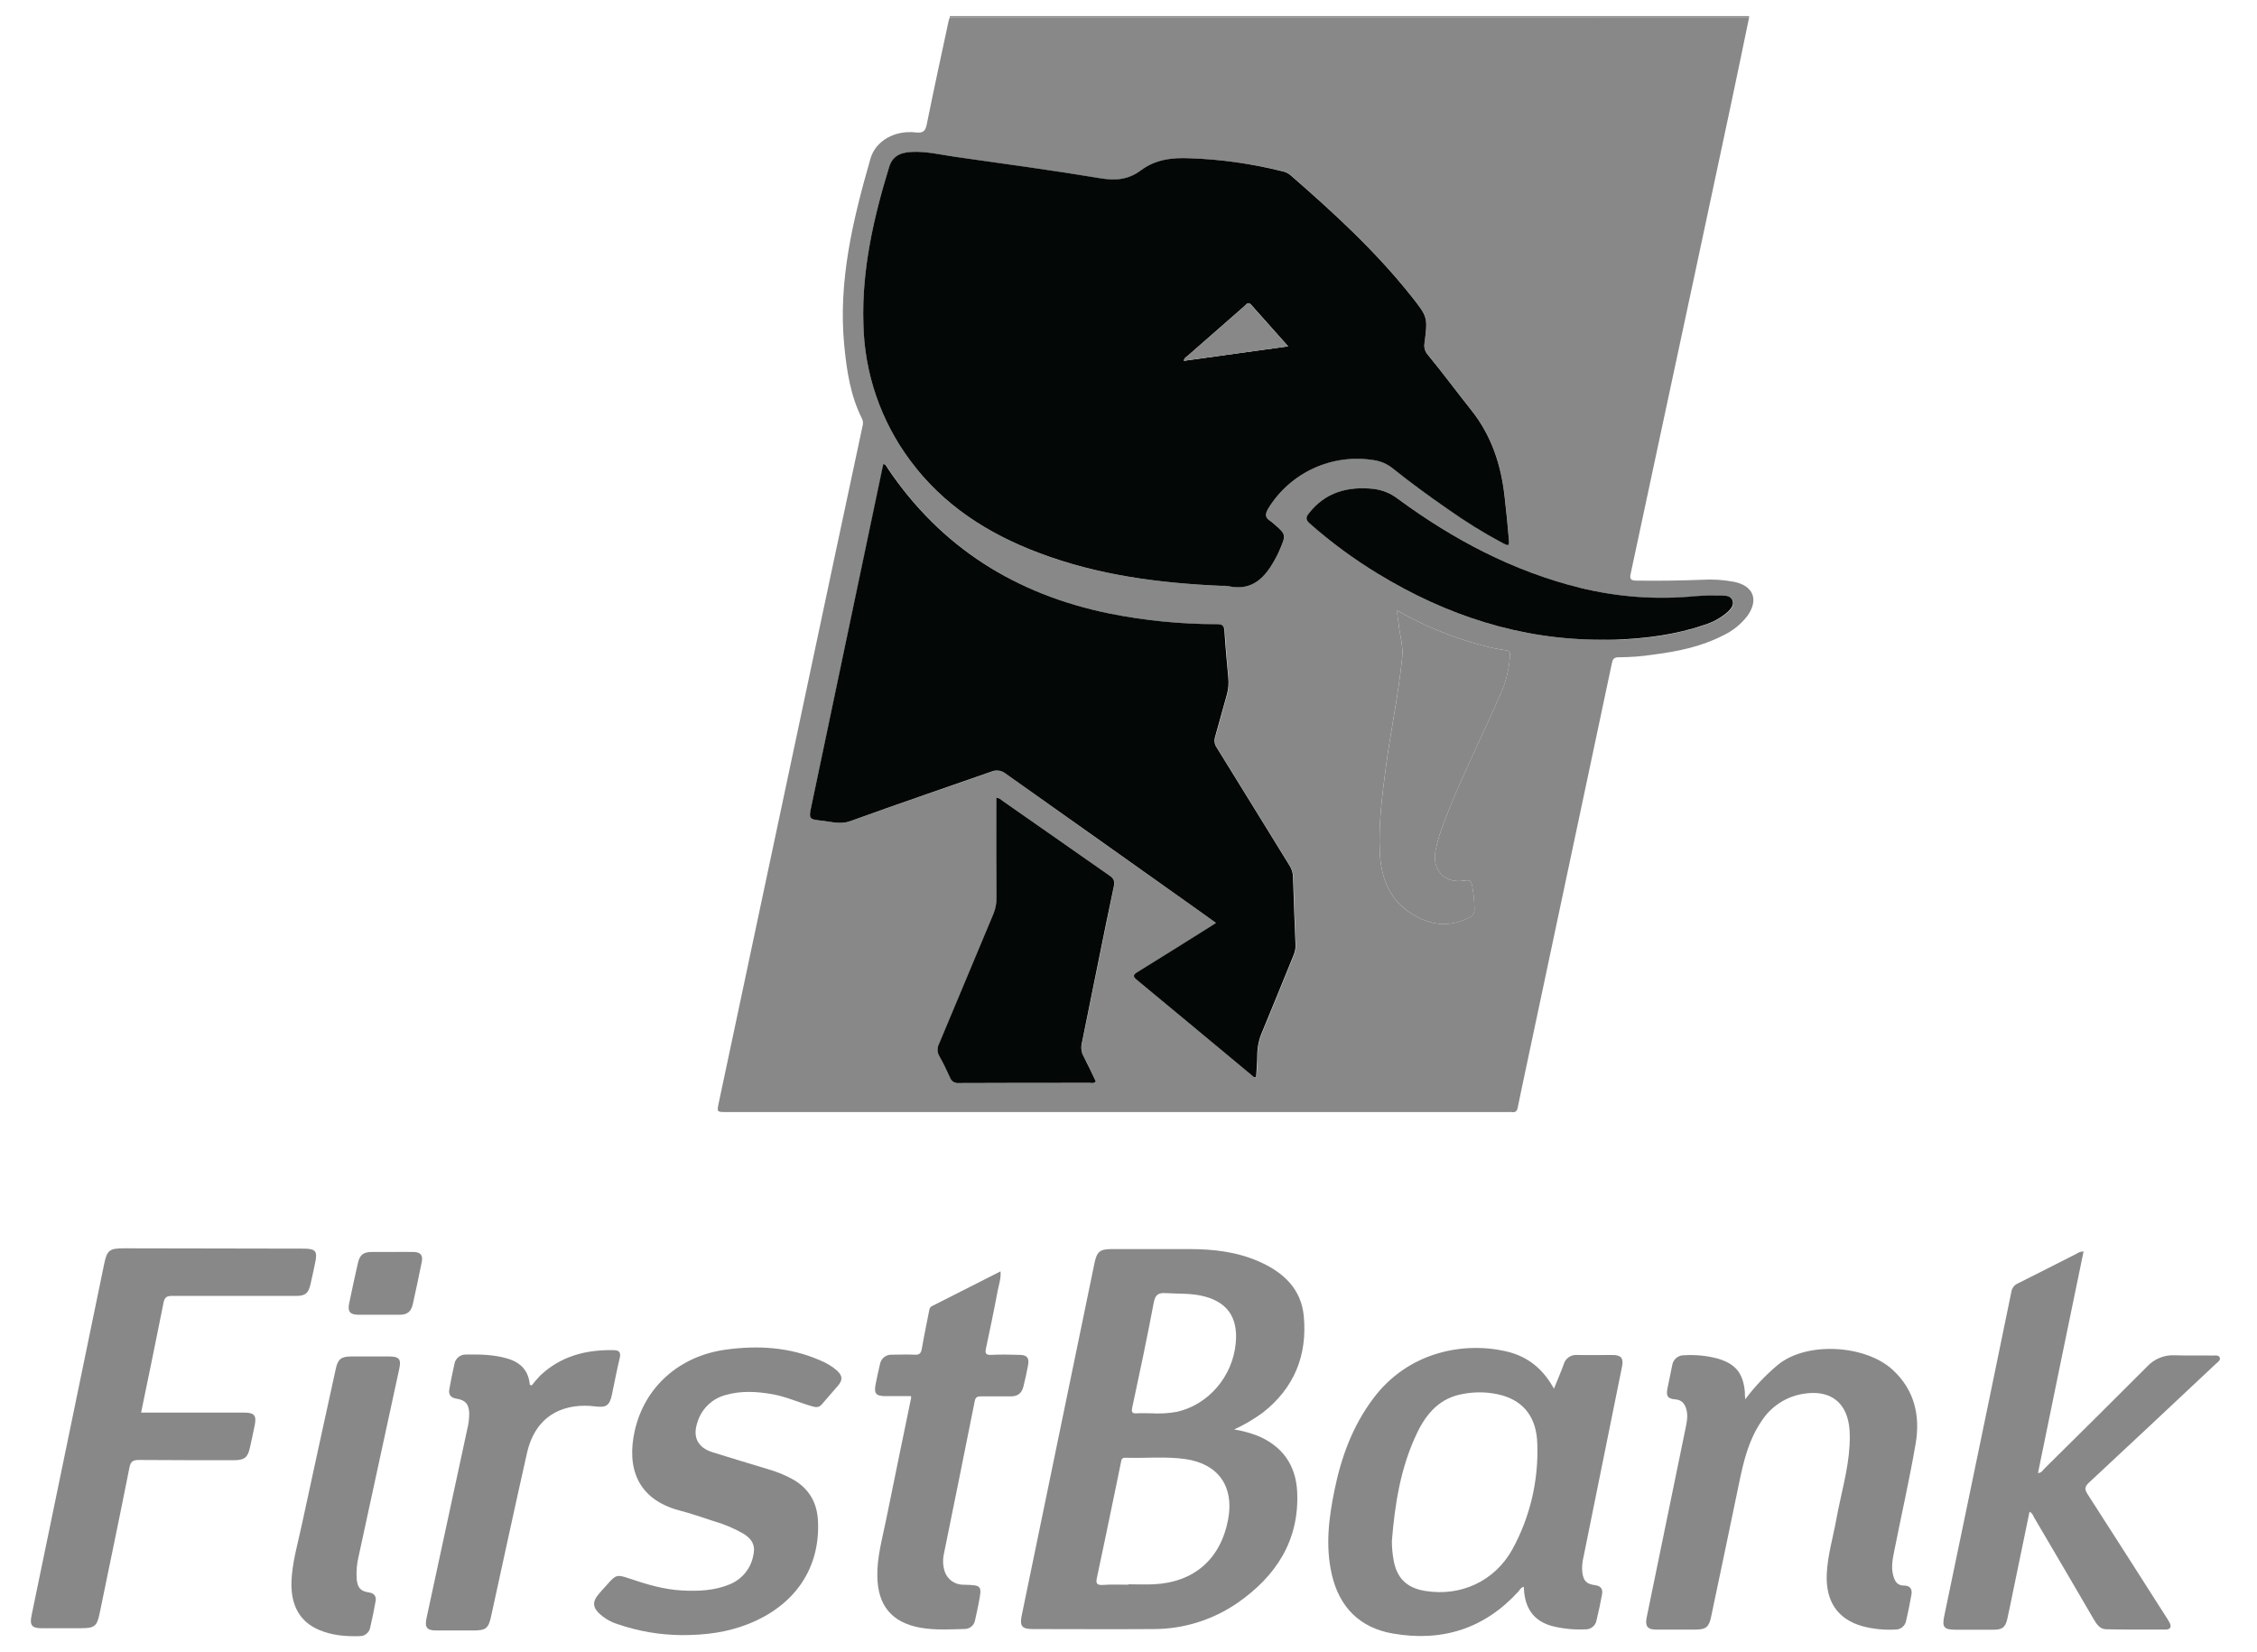 <svg width="56" height="41" viewBox="0 0 56 41" fill="none" xmlns="http://www.w3.org/2000/svg">
<path d="M23.566 0.433V0.4H43.398V0.434L23.566 0.433Z" fill="#888888"/>
<path d="M23.567 0.433H43.398C43.248 1.154 43.101 1.876 42.947 2.596C42.361 5.352 41.772 8.108 41.181 10.862C40.943 11.982 40.704 13.102 40.463 14.221C40.432 14.357 40.446 14.405 40.599 14.407C41.144 14.415 41.69 14.407 42.235 14.386C42.501 14.37 42.769 14.388 43.031 14.438C43.508 14.539 43.641 14.883 43.356 15.283C43.196 15.491 42.989 15.658 42.751 15.768C42.213 16.046 41.631 16.164 41.039 16.241C40.747 16.286 40.452 16.309 40.157 16.309C40.042 16.309 40.013 16.363 39.994 16.454C39.812 17.318 39.629 18.183 39.444 19.049L37.761 26.983C37.727 27.144 37.693 27.304 37.661 27.466C37.645 27.558 37.612 27.613 37.508 27.594C37.48 27.591 37.451 27.591 37.423 27.594H18.019C17.785 27.594 17.785 27.594 17.836 27.354C18.807 22.78 19.778 18.206 20.748 13.632C20.965 12.611 21.182 11.591 21.401 10.572C21.419 10.513 21.416 10.449 21.39 10.393C21.1 9.82 21.008 9.197 20.947 8.569C20.793 6.972 21.164 5.446 21.599 3.932C21.726 3.495 22.2 3.227 22.717 3.286C22.907 3.307 22.962 3.255 22.997 3.075C23.17 2.214 23.358 1.356 23.542 0.496C23.549 0.474 23.557 0.453 23.567 0.433ZM30.314 14.54C30.364 14.534 30.416 14.534 30.466 14.54C31.089 14.681 31.408 14.313 31.66 13.833C31.689 13.778 31.718 13.722 31.743 13.665C31.918 13.267 31.917 13.266 31.595 12.984C31.573 12.964 31.551 12.945 31.527 12.929C31.386 12.843 31.386 12.751 31.473 12.611C31.741 12.175 32.133 11.828 32.598 11.616C33.064 11.403 33.582 11.333 34.088 11.416C34.26 11.44 34.423 11.51 34.559 11.621C35.002 11.976 35.459 12.31 35.927 12.633C36.357 12.939 36.806 13.217 37.271 13.466C37.443 13.555 37.453 13.551 37.437 13.366C37.407 13.016 37.372 12.666 37.333 12.316C37.245 11.529 37.007 10.805 36.504 10.173C36.144 9.721 35.801 9.254 35.433 8.807C35.397 8.768 35.37 8.722 35.355 8.672C35.34 8.622 35.337 8.568 35.345 8.517C35.427 7.872 35.428 7.868 35.026 7.358C34.14 6.235 33.088 5.273 32.013 4.336C31.949 4.288 31.875 4.256 31.797 4.242C31.054 4.059 30.293 3.955 29.528 3.931C29.084 3.91 28.672 3.96 28.307 4.232C28.009 4.455 27.694 4.492 27.32 4.43C26.112 4.229 24.898 4.064 23.686 3.892C23.333 3.842 22.984 3.756 22.623 3.773C22.313 3.788 22.141 3.895 22.062 4.151C21.676 5.413 21.381 6.694 21.424 8.026C21.446 9.255 21.853 10.447 22.588 11.433C23.405 12.536 24.512 13.243 25.778 13.722C27.237 14.273 28.762 14.47 30.31 14.537L30.314 14.54ZM30.177 22.903C30.106 22.95 30.059 22.982 30.011 23.012C29.42 23.382 28.83 23.755 28.236 24.12C28.116 24.193 28.11 24.232 28.222 24.324C29.176 25.111 30.126 25.905 31.078 26.695C31.102 26.715 31.124 26.75 31.174 26.726C31.184 26.551 31.205 26.37 31.202 26.189C31.202 25.985 31.245 25.784 31.328 25.598C31.593 24.965 31.847 24.328 32.107 23.694C32.141 23.616 32.156 23.532 32.151 23.447C32.128 22.886 32.106 22.324 32.09 21.762C32.087 21.661 32.056 21.562 32 21.477C31.398 20.503 30.799 19.526 30.195 18.552C30.168 18.513 30.151 18.469 30.144 18.422C30.137 18.376 30.142 18.328 30.157 18.284C30.258 17.935 30.349 17.584 30.449 17.235C30.487 17.099 30.498 16.956 30.483 16.816C30.448 16.431 30.415 16.047 30.389 15.662C30.381 15.534 30.345 15.492 30.209 15.491C29.307 15.492 28.406 15.402 27.521 15.224C25.217 14.747 23.36 13.594 22.036 11.627C22.009 11.588 21.996 11.532 21.925 11.517C21.918 11.549 21.91 11.58 21.903 11.611C21.315 14.4 20.727 17.189 20.14 19.978C20.066 20.327 20.066 20.331 20.416 20.367C20.643 20.391 20.858 20.464 21.098 20.376C22.26 19.959 23.429 19.562 24.595 19.15C24.652 19.123 24.716 19.113 24.779 19.121C24.843 19.129 24.902 19.155 24.952 19.195C26.499 20.299 28.049 21.399 29.602 22.494L30.177 22.903ZM24.73 19.798C24.73 20.632 24.73 21.454 24.73 22.278C24.731 22.418 24.703 22.557 24.648 22.687C24.199 23.757 23.754 24.831 23.303 25.901C23.277 25.951 23.265 26.006 23.267 26.062C23.27 26.118 23.286 26.172 23.315 26.219C23.411 26.387 23.495 26.56 23.574 26.737C23.588 26.781 23.617 26.82 23.657 26.845C23.696 26.871 23.743 26.882 23.79 26.877C24.875 26.871 25.959 26.877 27.043 26.872C27.09 26.872 27.144 26.894 27.194 26.839C27.095 26.634 26.999 26.422 26.891 26.218C26.836 26.12 26.819 26.004 26.845 25.894C27.111 24.595 27.37 23.294 27.639 21.996C27.667 21.867 27.639 21.803 27.537 21.732C26.648 21.113 25.76 20.491 24.873 19.867C24.834 19.826 24.781 19.8 24.724 19.795L24.73 19.798ZM39.732 15.877C39.857 15.877 39.982 15.881 40.106 15.877C40.851 15.847 41.587 15.755 42.295 15.509C42.513 15.444 42.715 15.332 42.884 15.18C42.965 15.103 43.038 15.012 42.99 14.896C42.949 14.792 42.836 14.785 42.742 14.784C42.516 14.784 42.287 14.778 42.061 14.799C41.104 14.89 40.138 14.818 39.205 14.586C37.545 14.174 36.065 13.391 34.697 12.385C34.519 12.247 34.307 12.159 34.084 12.133C33.445 12.064 32.89 12.212 32.477 12.741C32.401 12.838 32.399 12.9 32.499 12.989C33.026 13.456 33.593 13.874 34.195 14.24C35.892 15.274 37.722 15.875 39.727 15.874L39.732 15.877ZM34.653 15.139C34.67 15.258 34.687 15.344 34.696 15.436C34.723 15.729 34.819 16.014 34.79 16.312C34.7 17.227 34.505 18.127 34.385 19.038C34.293 19.747 34.198 20.457 34.236 21.174C34.267 21.754 34.455 22.276 34.946 22.62C35.41 22.944 35.919 23.043 36.454 22.767C36.495 22.75 36.53 22.719 36.553 22.68C36.577 22.642 36.587 22.597 36.583 22.552C36.581 22.359 36.562 22.167 36.527 21.977C36.503 21.857 36.464 21.826 36.334 21.849C35.853 21.936 35.523 21.589 35.617 21.112C35.699 20.692 35.866 20.301 36.026 19.907C36.413 18.964 36.874 18.052 37.277 17.113C37.38 16.849 37.443 16.571 37.464 16.288C37.475 16.195 37.464 16.148 37.349 16.133C37.158 16.105 36.969 16.066 36.783 16.016C36.037 15.82 35.32 15.525 34.653 15.139Z" fill="#888888"/>
<path d="M30.622 35.47C30.822 35.502 31.018 35.555 31.206 35.628C31.825 35.886 32.155 36.365 32.185 37.019C32.241 38.226 31.66 39.112 30.7 39.777C30.083 40.201 29.351 40.427 28.602 40.423C27.61 40.43 26.616 40.423 25.622 40.423C25.357 40.423 25.297 40.348 25.35 40.09C25.951 37.178 26.552 34.265 27.154 31.352C27.215 31.053 27.29 30.994 27.59 30.994C28.231 30.994 28.872 30.994 29.514 30.994C30.108 30.994 30.693 31.062 31.242 31.305C31.838 31.567 32.285 31.978 32.349 32.657C32.441 33.626 32.114 34.44 31.334 35.051C31.112 35.214 30.873 35.355 30.622 35.47ZM27.994 39.322V39.312C28.204 39.312 28.414 39.321 28.623 39.312C29.631 39.264 30.292 38.682 30.474 37.691C30.621 36.886 30.23 36.328 29.426 36.207C28.925 36.133 28.418 36.189 27.915 36.172C27.832 36.172 27.827 36.218 27.815 36.275C27.759 36.553 27.701 36.83 27.644 37.107C27.502 37.788 27.363 38.469 27.216 39.151C27.186 39.287 27.212 39.338 27.365 39.328C27.573 39.312 27.784 39.322 27.994 39.322ZM28.559 35.069C28.775 35.082 28.991 35.07 29.203 35.032C29.986 34.853 30.584 34.156 30.661 33.328C30.723 32.671 30.434 32.28 29.79 32.147C29.504 32.089 29.214 32.105 28.927 32.087C28.729 32.074 28.662 32.134 28.625 32.331C28.461 33.198 28.279 34.061 28.093 34.925C28.064 35.061 28.105 35.077 28.219 35.069C28.334 35.062 28.446 35.069 28.559 35.069Z" fill="#888888"/>
<path d="M38.556 34.459C38.645 34.237 38.727 34.05 38.796 33.861C38.815 33.787 38.86 33.721 38.923 33.677C38.987 33.633 39.064 33.614 39.14 33.622C39.43 33.628 39.72 33.622 40.009 33.622C40.224 33.622 40.287 33.702 40.246 33.907C39.928 35.478 39.61 37.05 39.292 38.622C39.259 38.749 39.248 38.88 39.259 39.011C39.288 39.228 39.361 39.306 39.579 39.334C39.716 39.352 39.773 39.427 39.75 39.555C39.711 39.772 39.666 39.989 39.613 40.204C39.602 40.269 39.567 40.328 39.516 40.37C39.464 40.412 39.398 40.433 39.332 40.43C39.059 40.443 38.786 40.416 38.521 40.351C38.102 40.24 37.873 39.97 37.82 39.533C37.814 39.483 37.812 39.433 37.807 39.374C37.733 39.392 37.707 39.453 37.67 39.496C36.825 40.418 35.779 40.745 34.559 40.534C33.737 40.391 33.226 39.877 33.042 39.057C32.884 38.359 32.969 37.669 33.11 36.982C33.276 36.164 33.556 35.393 34.064 34.713C34.941 33.528 36.353 33.276 37.427 33.546C37.924 33.675 38.291 33.976 38.556 34.459ZM34.535 38.238C34.535 38.391 34.548 38.545 34.575 38.696C34.649 39.149 34.898 39.4 35.351 39.475C36.237 39.624 37.084 39.239 37.525 38.444C37.963 37.644 38.176 36.741 38.143 35.829C38.127 35.185 37.821 34.785 37.279 34.626C36.96 34.538 36.626 34.526 36.302 34.588C35.728 34.685 35.394 35.069 35.159 35.559C34.753 36.405 34.609 37.314 34.535 38.238Z" fill="#888888"/>
<path d="M51.697 31.053C51.509 31.971 51.32 32.886 51.13 33.8C50.942 34.716 50.755 35.631 50.566 36.552C50.654 36.547 50.683 36.484 50.724 36.443C51.575 35.6 52.428 34.759 53.273 33.91C53.359 33.816 53.465 33.742 53.583 33.694C53.7 33.645 53.827 33.623 53.955 33.629C54.266 33.641 54.579 33.629 54.891 33.636C54.959 33.636 55.045 33.617 55.075 33.685C55.105 33.753 55.022 33.801 54.975 33.845C53.93 34.828 52.882 35.81 51.83 36.79C51.72 36.893 51.72 36.957 51.798 37.078C52.45 38.088 53.093 39.102 53.741 40.115C53.772 40.163 53.803 40.211 53.829 40.26C53.885 40.362 53.854 40.434 53.738 40.435C53.244 40.435 52.75 40.439 52.257 40.428C52.109 40.428 52.024 40.308 51.952 40.185C51.461 39.342 50.969 38.502 50.475 37.663C50.446 37.612 50.431 37.547 50.356 37.511C50.215 38.193 50.077 38.865 49.937 39.539C49.894 39.751 49.852 39.962 49.804 40.172C49.757 40.382 49.677 40.438 49.473 40.439C49.156 40.439 48.837 40.439 48.519 40.439C48.236 40.439 48.182 40.377 48.239 40.105C48.413 39.262 48.59 38.419 48.765 37.575C49.148 35.735 49.527 33.897 49.904 32.062C49.91 32.015 49.928 31.971 49.956 31.933C49.984 31.895 50.022 31.866 50.065 31.847C50.552 31.605 51.035 31.356 51.52 31.111C51.572 31.074 51.634 31.054 51.697 31.053Z" fill="#888888"/>
<path d="M43.302 34.722C43.538 34.405 43.811 34.118 44.114 33.865C44.831 33.279 46.282 33.37 46.956 33.986C47.501 34.485 47.648 35.125 47.531 35.819C47.377 36.718 47.173 37.608 46.996 38.503C46.957 38.697 46.92 38.894 46.974 39.093C47.011 39.233 47.071 39.345 47.246 39.344C47.394 39.344 47.451 39.434 47.426 39.569C47.388 39.786 47.344 40.003 47.294 40.218C47.282 40.281 47.248 40.337 47.198 40.377C47.148 40.417 47.085 40.438 47.021 40.435C46.748 40.45 46.475 40.422 46.211 40.352C45.598 40.18 45.295 39.739 45.325 39.057C45.345 38.595 45.481 38.153 45.562 37.702C45.672 37.089 45.857 36.489 45.891 35.862C45.899 35.737 45.899 35.613 45.891 35.488C45.843 34.8 45.414 34.472 44.739 34.586C44.528 34.62 44.326 34.699 44.148 34.816C43.969 34.934 43.818 35.087 43.703 35.268C43.399 35.713 43.27 36.222 43.162 36.741C42.928 37.872 42.691 39.004 42.452 40.135C42.401 40.373 42.32 40.435 42.076 40.436C41.747 40.436 41.417 40.436 41.088 40.436C40.879 40.436 40.815 40.35 40.855 40.144C41.173 38.59 41.492 37.036 41.813 35.482C41.849 35.31 41.891 35.141 41.839 34.961C41.798 34.825 41.724 34.736 41.566 34.723C41.376 34.708 41.335 34.641 41.373 34.45C41.412 34.26 41.45 34.072 41.489 33.884C41.498 33.813 41.533 33.747 41.587 33.7C41.642 33.652 41.712 33.627 41.784 33.629C42.063 33.611 42.342 33.638 42.612 33.709C43.061 33.839 43.248 34.069 43.293 34.534C43.293 34.583 43.293 34.632 43.302 34.722Z" fill="#888888"/>
<path d="M3.501 35.052H4.53C5.041 35.052 5.552 35.052 6.064 35.052C6.31 35.052 6.369 35.124 6.32 35.365C6.282 35.554 6.241 35.742 6.199 35.93C6.145 36.167 6.063 36.233 5.805 36.233C5.021 36.233 4.237 36.233 3.454 36.227C3.305 36.227 3.243 36.256 3.211 36.417C2.974 37.618 2.722 38.816 2.476 40.015C2.407 40.356 2.353 40.402 1.999 40.402C1.675 40.402 1.351 40.402 1.028 40.402C0.794 40.402 0.733 40.326 0.781 40.096C1.067 38.709 1.354 37.322 1.641 35.935C1.955 34.42 2.268 32.905 2.579 31.39C2.655 31.019 2.707 30.974 3.09 30.975L7.519 30.983C7.835 30.983 7.883 31.041 7.818 31.343C7.78 31.52 7.744 31.698 7.702 31.875C7.649 32.095 7.572 32.156 7.345 32.156C6.323 32.156 5.301 32.156 4.279 32.156C4.142 32.156 4.085 32.181 4.057 32.327C3.879 33.229 3.69 34.133 3.501 35.052Z" fill="#888888"/>
<path d="M16.906 40.573C16.367 40.568 15.832 40.476 15.322 40.3C15.142 40.244 14.978 40.146 14.845 40.013C14.708 39.871 14.708 39.741 14.828 39.588C14.905 39.491 14.992 39.401 15.075 39.307C15.28 39.073 15.314 39.065 15.62 39.17C16.046 39.313 16.473 39.443 16.925 39.465C17.325 39.486 17.718 39.471 18.096 39.317C18.245 39.258 18.376 39.164 18.48 39.042C18.582 38.92 18.654 38.775 18.686 38.618C18.75 38.372 18.678 38.203 18.462 38.066C18.232 37.931 17.986 37.826 17.73 37.752C17.44 37.657 17.15 37.556 16.855 37.479C15.799 37.197 15.545 36.401 15.751 35.494C15.997 34.414 16.852 33.654 17.988 33.492C18.797 33.378 19.595 33.423 20.357 33.759C20.51 33.82 20.652 33.907 20.775 34.016C20.902 34.137 20.911 34.238 20.802 34.372C20.666 34.534 20.524 34.687 20.389 34.849C20.32 34.929 20.246 34.923 20.159 34.898C19.827 34.803 19.51 34.658 19.169 34.596C18.78 34.528 18.39 34.504 18.005 34.615C17.84 34.658 17.688 34.744 17.565 34.863C17.442 34.983 17.352 35.132 17.303 35.296C17.18 35.661 17.314 35.921 17.681 36.036C18.135 36.179 18.591 36.313 19.044 36.452C19.273 36.516 19.494 36.607 19.7 36.724C20.083 36.953 20.273 37.296 20.295 37.734C20.356 38.91 19.723 39.843 18.556 40.301C18.055 40.497 17.533 40.575 16.906 40.573Z" fill="#888888"/>
<path d="M22.603 34.643C22.395 34.643 22.185 34.643 21.976 34.643C21.734 34.643 21.68 34.58 21.726 34.347C21.759 34.18 21.794 34.014 21.834 33.849C21.846 33.781 21.882 33.719 21.936 33.676C21.99 33.633 22.058 33.611 22.128 33.615C22.315 33.615 22.503 33.605 22.69 33.615C22.815 33.624 22.853 33.577 22.873 33.461C22.925 33.154 22.992 32.847 23.05 32.543C23.061 32.487 23.066 32.436 23.128 32.407C23.689 32.124 24.249 31.84 24.825 31.547C24.84 31.73 24.781 31.884 24.752 32.039C24.663 32.516 24.565 32.984 24.464 33.456C24.438 33.579 24.456 33.626 24.597 33.619C24.829 33.607 25.063 33.613 25.295 33.619C25.483 33.622 25.542 33.69 25.508 33.876C25.475 34.062 25.435 34.231 25.392 34.407C25.349 34.583 25.24 34.651 25.069 34.649C24.825 34.649 24.58 34.649 24.336 34.649C24.249 34.649 24.205 34.669 24.186 34.762C23.933 36.029 23.677 37.296 23.419 38.562C23.388 38.707 23.395 38.858 23.441 38.999C23.475 39.096 23.539 39.18 23.624 39.238C23.709 39.296 23.811 39.326 23.914 39.323C24.364 39.334 24.368 39.339 24.282 39.782C24.256 39.918 24.226 40.059 24.194 40.197C24.184 40.26 24.152 40.318 24.104 40.359C24.055 40.4 23.994 40.422 23.93 40.421C23.567 40.43 23.201 40.454 22.84 40.39C22.131 40.263 21.78 39.845 21.768 39.117C21.759 38.64 21.89 38.185 21.983 37.725C22.187 36.714 22.398 35.704 22.605 34.694C22.607 34.677 22.606 34.66 22.603 34.643Z" fill="#888888"/>
<path d="M13.193 34.377C13.259 34.292 13.329 34.211 13.403 34.133C13.913 33.651 14.535 33.489 15.218 33.502C15.354 33.502 15.413 33.546 15.376 33.699C15.303 34.002 15.246 34.308 15.181 34.613C15.123 34.886 15.034 34.931 14.762 34.897C14.065 34.812 13.302 35.052 13.075 36.056C12.773 37.398 12.483 38.744 12.189 40.089C12.121 40.41 12.061 40.459 11.728 40.458C11.428 40.458 11.127 40.458 10.826 40.458C10.591 40.458 10.533 40.382 10.583 40.151C10.918 38.594 11.253 37.038 11.589 35.483C11.625 35.345 11.643 35.204 11.642 35.062C11.631 34.836 11.549 34.742 11.322 34.705C11.186 34.683 11.122 34.607 11.149 34.468C11.187 34.263 11.226 34.059 11.273 33.855C11.282 33.786 11.317 33.723 11.37 33.678C11.422 33.633 11.49 33.609 11.559 33.611C11.911 33.605 12.263 33.611 12.605 33.715C12.922 33.812 13.117 34.016 13.145 34.361L13.193 34.377Z" fill="#888888"/>
<path d="M7.231 39.267C7.245 38.781 7.386 38.317 7.486 37.847C7.764 36.552 8.049 35.257 8.332 33.963C8.383 33.725 8.468 33.66 8.706 33.659C9.024 33.659 9.342 33.659 9.66 33.659C9.9 33.659 9.958 33.727 9.908 33.958C9.573 35.509 9.237 37.059 8.9 38.61C8.854 38.797 8.837 38.991 8.85 39.184C8.871 39.401 8.948 39.484 9.157 39.515C9.283 39.534 9.341 39.609 9.32 39.728C9.28 39.952 9.235 40.174 9.183 40.394C9.17 40.453 9.138 40.505 9.09 40.542C9.043 40.58 8.984 40.599 8.924 40.598C8.583 40.609 8.242 40.582 7.922 40.446C7.447 40.249 7.219 39.849 7.231 39.267Z" fill="#888888"/>
<path d="M9.722 31.066C9.904 31.066 10.085 31.062 10.268 31.066C10.432 31.071 10.497 31.147 10.466 31.305C10.395 31.66 10.32 32.014 10.241 32.367C10.199 32.548 10.105 32.623 9.914 32.624C9.573 32.624 9.232 32.624 8.892 32.624C8.679 32.621 8.619 32.54 8.665 32.333C8.733 32.001 8.806 31.669 8.881 31.338C8.925 31.141 9.013 31.07 9.211 31.066C9.381 31.066 9.552 31.066 9.721 31.066L9.722 31.066Z" fill="#888888"/>
<path d="M30.309 14.537C28.761 14.469 27.236 14.273 25.776 13.719C24.51 13.242 23.403 12.533 22.586 11.43C21.851 10.444 21.444 9.252 21.422 8.023C21.381 6.69 21.674 5.41 22.06 4.148C22.139 3.892 22.311 3.784 22.621 3.77C22.982 3.752 23.331 3.838 23.684 3.889C24.896 4.061 26.11 4.225 27.318 4.426C27.691 4.488 28.008 4.452 28.305 4.229C28.67 3.956 29.081 3.907 29.526 3.928C30.291 3.953 31.052 4.06 31.796 4.245C31.874 4.258 31.948 4.291 32.011 4.339C33.087 5.275 34.137 6.237 35.025 7.36C35.427 7.869 35.425 7.873 35.344 8.519C35.335 8.571 35.339 8.624 35.354 8.674C35.369 8.724 35.396 8.771 35.431 8.809C35.8 9.256 36.142 9.723 36.503 10.175C37.006 10.807 37.244 11.532 37.331 12.318C37.371 12.667 37.406 13.017 37.436 13.368C37.452 13.553 37.442 13.558 37.27 13.468C36.804 13.219 36.356 12.941 35.926 12.636C35.458 12.312 35 11.978 34.557 11.623C34.422 11.513 34.259 11.442 34.086 11.418C33.581 11.336 33.063 11.405 32.597 11.618C32.131 11.831 31.74 12.177 31.471 12.613C31.385 12.754 31.384 12.845 31.525 12.931C31.549 12.948 31.572 12.966 31.593 12.986C31.916 13.265 31.916 13.266 31.741 13.667C31.717 13.724 31.688 13.78 31.659 13.835C31.407 14.312 31.088 14.683 30.465 14.542C30.413 14.534 30.361 14.533 30.309 14.537ZM31.961 8.594L31.041 7.561C30.964 7.474 30.922 7.561 30.877 7.597C30.41 8.004 29.945 8.411 29.481 8.82C29.441 8.855 29.383 8.878 29.375 8.953L31.961 8.594Z" fill="#030706"/>
<path d="M30.172 22.901L29.599 22.492C28.048 21.393 26.498 20.294 24.949 19.194C24.899 19.154 24.84 19.129 24.776 19.121C24.713 19.113 24.649 19.123 24.591 19.149C23.426 19.558 22.257 19.956 21.095 20.376C20.853 20.463 20.637 20.391 20.413 20.367C20.063 20.33 20.063 20.326 20.137 19.978C20.723 17.187 21.309 14.397 21.896 11.608C21.902 11.577 21.91 11.546 21.918 11.513C21.986 11.529 22.002 11.585 22.028 11.624C23.353 13.591 25.21 14.747 27.514 15.221C28.399 15.399 29.3 15.489 30.202 15.488C30.338 15.488 30.374 15.531 30.381 15.659C30.405 16.044 30.441 16.428 30.476 16.813C30.491 16.953 30.48 17.096 30.442 17.232C30.342 17.581 30.25 17.932 30.15 18.28C30.135 18.325 30.13 18.373 30.137 18.419C30.144 18.466 30.161 18.51 30.188 18.549C30.792 19.523 31.391 20.499 31.993 21.474C32.049 21.559 32.08 21.658 32.082 21.759C32.099 22.321 32.121 22.883 32.144 23.444C32.148 23.529 32.133 23.613 32.1 23.691C31.84 24.325 31.586 24.962 31.321 25.595C31.238 25.781 31.195 25.983 31.195 26.186C31.195 26.367 31.177 26.548 31.167 26.723C31.117 26.747 31.095 26.712 31.071 26.692C30.117 25.901 29.17 25.108 28.215 24.321C28.103 24.229 28.109 24.191 28.229 24.117C28.823 23.752 29.413 23.379 30.004 23.009C30.054 22.979 30.101 22.948 30.172 22.901Z" fill="#030706"/>
<path d="M24.724 19.795C24.78 19.801 24.831 19.826 24.87 19.867C25.758 20.489 26.646 21.11 27.534 21.73C27.637 21.801 27.663 21.866 27.636 21.994C27.363 23.289 27.107 24.593 26.841 25.892C26.816 26.002 26.832 26.118 26.888 26.216C26.995 26.421 27.092 26.631 27.191 26.837C27.141 26.892 27.087 26.87 27.04 26.87C25.956 26.87 24.871 26.87 23.786 26.875C23.74 26.88 23.693 26.869 23.653 26.843C23.614 26.818 23.585 26.779 23.57 26.735C23.492 26.559 23.407 26.385 23.312 26.217C23.283 26.17 23.266 26.116 23.264 26.06C23.262 26.004 23.274 25.949 23.3 25.899C23.751 24.829 24.195 23.755 24.645 22.685C24.7 22.555 24.727 22.416 24.726 22.276C24.721 21.452 24.724 20.629 24.724 19.795Z" fill="#030706"/>
<path d="M39.727 15.874C37.722 15.874 35.892 15.274 34.191 14.238C33.59 13.873 33.022 13.455 32.495 12.988C32.395 12.899 32.397 12.837 32.474 12.74C32.886 12.211 33.441 12.064 34.08 12.131C34.303 12.158 34.516 12.245 34.693 12.384C36.062 13.39 37.541 14.173 39.201 14.585C40.133 14.815 41.098 14.886 42.054 14.794C42.279 14.773 42.508 14.777 42.735 14.78C42.829 14.78 42.94 14.788 42.983 14.891C43.03 15.008 42.957 15.096 42.877 15.175C42.707 15.327 42.506 15.44 42.288 15.505C41.579 15.75 40.844 15.842 40.099 15.872C39.977 15.878 39.852 15.874 39.727 15.874Z" fill="#030706"/>
<path d="M34.651 15.139C35.32 15.525 36.037 15.82 36.784 16.016C36.97 16.066 37.159 16.106 37.349 16.133C37.462 16.148 37.476 16.196 37.465 16.289C37.444 16.572 37.381 16.85 37.278 17.114C36.875 18.051 36.414 18.963 36.027 19.908C35.865 20.301 35.698 20.692 35.618 21.112C35.524 21.589 35.854 21.936 36.336 21.85C36.465 21.826 36.504 21.858 36.528 21.978C36.563 22.167 36.582 22.36 36.584 22.552C36.588 22.597 36.578 22.642 36.554 22.681C36.531 22.72 36.496 22.75 36.455 22.768C35.92 23.044 35.411 22.945 34.947 22.62C34.456 22.276 34.266 21.754 34.237 21.175C34.199 20.458 34.294 19.748 34.386 19.039C34.506 18.128 34.701 17.229 34.791 16.313C34.821 16.014 34.723 15.729 34.697 15.436C34.686 15.346 34.669 15.256 34.651 15.139Z" fill="#888888"/>
<path d="M31.961 8.594L29.371 8.953C29.379 8.878 29.439 8.855 29.477 8.82C29.941 8.411 30.407 8.004 30.873 7.598C30.918 7.559 30.96 7.474 31.037 7.561L31.961 8.594Z" fill="#888888"/>
</svg>
